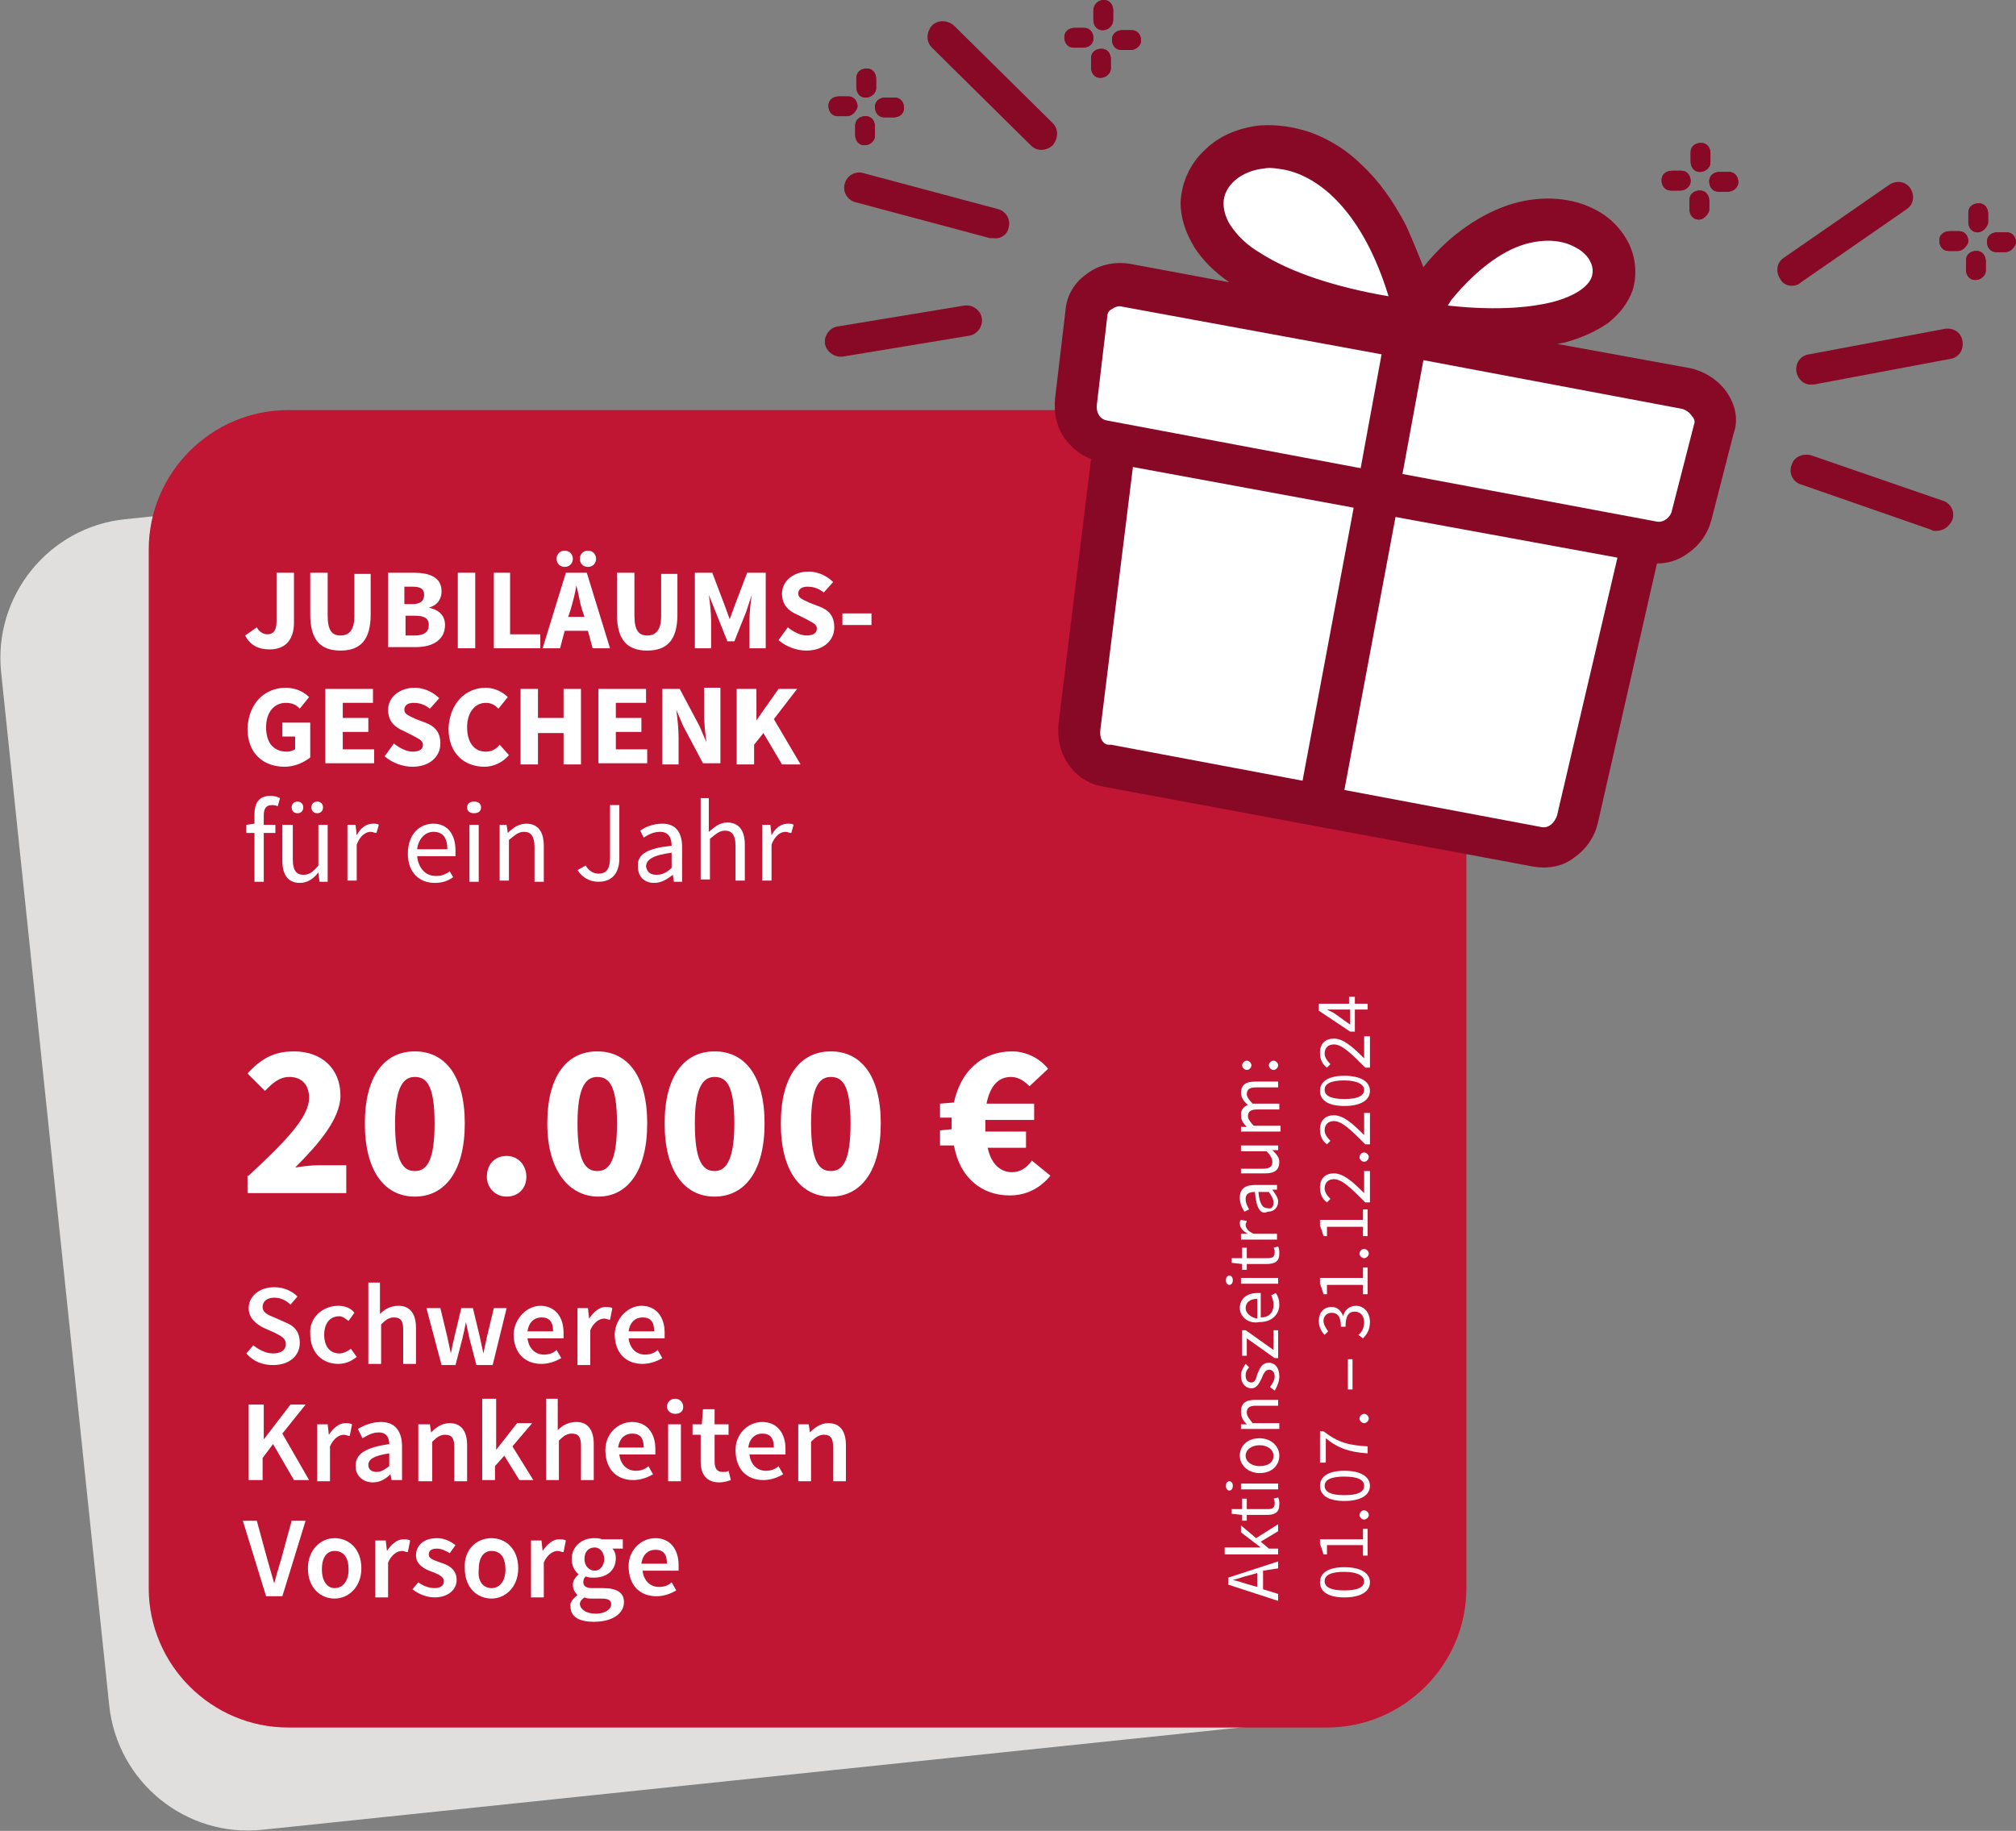 <?xml version="1.0" encoding="utf-8"?>
<!-- Generator: Adobe Illustrator 27.0.0, SVG Export Plug-In . SVG Version: 6.00 Build 0)  -->
<svg version="1.1" id="Ebene_1" xmlns="http://www.w3.org/2000/svg" xmlns:xlink="http://www.w3.org/1999/xlink" x="0px" y="0px"
	 viewBox="0 0 173.5 157.6" style="enable-background:new 0 0 173.5 157.6;" xml:space="preserve">
<rect x="0" y="0" width="173.5" height="157.6" fill="#808080" stroke="none"/>
<style type="text/css">
	.st0{fill:#E1DFDD;}
	.st1{fill:#C01533;}
	.st2{fill:#FFFFFF;}
	.st3{fill:#870925;}
</style>
<g>
	<path class="st0" d="M10.7,44.7C4.2,45.4-0.6,51.3,0.1,57.9l9.3,88.9c0.7,6.6,6.6,11.4,13.2,10.7l88.9-9.3
		c6.6-0.7,11.4-6.6,10.7-13.2l-9.3-88.9c-0.7-6.6-6.6-11.4-13.2-10.7L10.7,44.7z"/>
	<path class="st1" d="M24.8,35.3c-6.6,0-12,5.4-12,12v89.4c0,6.6,5.4,12,12,12h89.4c6.6,0,12-5.4,12-12V47.3c0-6.6-5.4-12-12-12
		H24.8z"/>
</g>
<g>
	<path class="st2" d="M22.1,54c0.2,0.4,0.6,0.6,0.9,0.6c0.5,0,0.8-0.3,0.8-1.1v-4.2h1.5v4.3c0,1.3-0.6,2.3-2.1,2.3
		c-1,0-1.7-0.4-2.1-1.2L22.1,54z"/>
	<path class="st2" d="M26.7,49.3h1.5V53c0,1.3,0.4,1.7,1.1,1.7s1.2-0.4,1.2-1.7v-3.6h1.4v3.5c0,2.2-0.9,3.1-2.6,3.1
		s-2.6-0.9-2.6-3.1V49.3z"/>
	<path class="st2" d="M33.4,49.3h2.2c1.4,0,2.4,0.4,2.4,1.6c0,0.6-0.3,1.2-1.1,1.4v0c0.9,0.2,1.4,0.7,1.4,1.5c0,1.3-1.1,1.9-2.5,1.9
		h-2.4V49.3z M35.5,52c0.7,0,1-0.3,1-0.8s-0.3-0.7-1-0.7h-0.7V52H35.5z M35.7,54.7c0.8,0,1.2-0.3,1.2-0.9c0-0.6-0.4-0.8-1.2-0.8
		h-0.8v1.7H35.7z"/>
	<path class="st2" d="M39.4,49.3h1.5v6.5h-1.5V49.3z"/>
	<path class="st2" d="M42.4,49.3h1.5v5.3h2.6v1.2h-4V49.3z"/>
	<path class="st2" d="M50.6,54.3h-2l-0.4,1.5h-1.5l2-6.5h1.8l2,6.5H51L50.6,54.3z M47.9,48.1c0-0.4,0.3-0.7,0.7-0.7s0.7,0.3,0.7,0.7
		s-0.3,0.7-0.7,0.7S47.9,48.5,47.9,48.1z M50.3,53.1l-0.2-0.6c-0.2-0.6-0.3-1.4-0.5-2.1h0c-0.1,0.7-0.3,1.4-0.5,2.1l-0.2,0.6H50.3z
		 M49.9,48.1c0-0.4,0.3-0.7,0.7-0.7c0.4,0,0.7,0.3,0.7,0.7s-0.3,0.7-0.7,0.7C50.2,48.8,49.9,48.5,49.9,48.1z"/>
	<path class="st2" d="M53.1,49.3h1.5V53c0,1.3,0.4,1.7,1.1,1.7s1.2-0.4,1.2-1.7v-3.6h1.4v3.5c0,2.2-0.9,3.1-2.6,3.1
		c-1.7,0-2.6-0.9-2.6-3.1V49.3z"/>
	<path class="st2" d="M59.7,49.3h1.6l1.1,2.9l0.4,1.1h0l0.4-1.1l1.1-2.9h1.6v6.5h-1.4v-2.4c0-0.6,0.1-1.6,0.2-2.2h0l-0.5,1.5l-1,2.5
		h-0.6l-1-2.5L61,51.2h0c0.1,0.6,0.2,1.6,0.2,2.2v2.4h-1.4V49.3z"/>
	<path class="st2" d="M67.8,54c0.5,0.4,1.1,0.7,1.6,0.7c0.6,0,0.9-0.2,0.9-0.6c0-0.4-0.4-0.5-0.9-0.8l-0.8-0.4
		c-0.7-0.3-1.3-0.8-1.3-1.8c0-1.1,1-1.9,2.3-1.9c0.7,0,1.5,0.3,2.1,0.9L70.9,51c-0.4-0.3-0.8-0.5-1.4-0.5c-0.5,0-0.8,0.2-0.8,0.6
		c0,0.4,0.4,0.5,1,0.8l0.8,0.3c0.8,0.3,1.3,0.8,1.3,1.8c0,1.1-0.9,2-2.4,2c-0.8,0-1.7-0.3-2.4-0.9L67.8,54z"/>
	<path class="st2" d="M72.6,52.8H75v1h-2.5V52.8z"/>
</g>
<g>
	<path class="st2" d="M24.6,59.2c0.9,0,1.6,0.4,2,0.8L25.8,61c-0.3-0.3-0.6-0.5-1.2-0.5c-1,0-1.7,0.8-1.7,2.1c0,1.3,0.6,2.1,1.8,2.1
		c0.3,0,0.5-0.1,0.7-0.2v-1.1h-1.1v-1.2h2.4v3c-0.5,0.4-1.3,0.8-2.2,0.8c-1.8,0-3.2-1.1-3.2-3.3C21.4,60.5,22.8,59.2,24.6,59.2z"/>
	<path class="st2" d="M28,59.3h4.1v1.2h-2.6v1.3h2.2v1.2h-2.2v1.5h2.7v1.2H28V59.3z"/>
	<path class="st2" d="M33.9,64c0.5,0.4,1.1,0.7,1.6,0.7c0.6,0,0.9-0.2,0.9-0.6c0-0.4-0.4-0.5-0.9-0.8l-0.8-0.4
		c-0.7-0.3-1.3-0.8-1.3-1.8c0-1.1,1-1.9,2.3-1.9c0.7,0,1.5,0.3,2.1,0.9L37,61c-0.4-0.3-0.8-0.5-1.4-0.5c-0.5,0-0.8,0.2-0.8,0.6
		c0,0.4,0.4,0.5,1,0.8l0.8,0.3c0.8,0.3,1.3,0.8,1.3,1.8c0,1.1-0.9,2-2.4,2c-0.8,0-1.7-0.3-2.4-0.9L33.9,64z"/>
	<path class="st2" d="M41.8,59.2c0.8,0,1.5,0.4,1.9,0.8L42.9,61c-0.3-0.3-0.6-0.5-1.1-0.5c-0.9,0-1.6,0.8-1.6,2.1
		c0,1.3,0.6,2.1,1.6,2.1c0.5,0,0.9-0.2,1.2-0.6l0.8,0.9c-0.5,0.6-1.3,1-2.1,1c-1.7,0-3.1-1.1-3.1-3.3C38.7,60.5,40.1,59.2,41.8,59.2
		z"/>
	<path class="st2" d="M44.8,59.3h1.5v2.5h2.2v-2.5H50v6.5h-1.5v-2.7h-2.2v2.7h-1.5V59.3z"/>
	<path class="st2" d="M51.5,59.3h4.1v1.2H53v1.3h2.2v1.2H53v1.5h2.7v1.2h-4.2V59.3z"/>
	<path class="st2" d="M57,59.3h1.5l1.7,3.2l0.6,1.4h0c-0.1-0.7-0.2-1.6-0.2-2.4v-2.3h1.4v6.5h-1.5l-1.7-3.2l-0.6-1.4h0
		c0.1,0.7,0.2,1.6,0.2,2.4v2.3H57V59.3z"/>
	<path class="st2" d="M63.6,59.3h1.5V62h0l1.9-2.7h1.6l-2,2.6l2.3,3.9h-1.6l-1.6-2.7l-0.8,1v1.7h-1.5V59.3z"/>
</g>
<g>
	<path class="st2" d="M23.9,69.4c-0.2-0.1-0.4-0.1-0.5-0.1c-0.5,0-0.7,0.3-0.7,0.9V71h1v0.7h-1v4.2h-0.8v-4.2h-0.7V71l0.7-0.1v-0.8
		c0-1,0.4-1.6,1.4-1.6c0.3,0,0.6,0.1,0.8,0.2L23.9,69.4z"/>
	<path class="st2" d="M24.4,71h0.8v3c0,0.9,0.3,1.3,0.9,1.3c0.5,0,0.8-0.2,1.3-0.8V71h0.8v4.9h-0.7l-0.1-0.8h0
		c-0.4,0.5-0.9,0.9-1.6,0.9c-1,0-1.5-0.7-1.5-1.9V71z M25.1,69.5c0-0.3,0.2-0.5,0.5-0.5s0.5,0.2,0.5,0.5c0,0.3-0.2,0.5-0.5,0.5
		S25.1,69.8,25.1,69.5z M26.8,69.5c0-0.3,0.2-0.5,0.5-0.5c0.3,0,0.5,0.2,0.5,0.5c0,0.3-0.2,0.5-0.5,0.5C27,70,26.8,69.8,26.8,69.5z"
		/>
	<path class="st2" d="M29.9,71h0.7l0.1,0.9h0c0.3-0.6,0.8-1,1.4-1c0.2,0,0.4,0,0.5,0.1l-0.2,0.7c-0.2,0-0.3-0.1-0.5-0.1
		c-0.4,0-0.9,0.3-1.2,1.1v3.1h-0.8V71z"/>
	<path class="st2" d="M37.3,70.9c1.2,0,1.9,0.9,1.9,2.3c0,0.2,0,0.3,0,0.5h-3.3c0.1,1,0.7,1.7,1.6,1.7c0.5,0,0.8-0.1,1.2-0.4
		l0.3,0.5c-0.4,0.3-0.9,0.5-1.6,0.5c-1.3,0-2.3-0.9-2.3-2.5C35.1,71.8,36.1,70.9,37.3,70.9z M38.5,73.1c0-1-0.4-1.5-1.2-1.5
		c-0.7,0-1.3,0.6-1.4,1.5H38.5z"/>
	<path class="st2" d="M40.2,69.5c0-0.3,0.2-0.5,0.6-0.5s0.6,0.2,0.6,0.5c0,0.3-0.2,0.5-0.6,0.5S40.2,69.8,40.2,69.5z M40.4,71h0.8
		v4.9h-0.8V71z"/>
	<path class="st2" d="M42.9,71h0.7l0.1,0.7h0c0.5-0.5,1-0.8,1.6-0.8c1,0,1.5,0.7,1.5,1.9v3.1h-0.8v-3c0-0.9-0.3-1.3-0.9-1.3
		c-0.5,0-0.8,0.3-1.3,0.7v3.5h-0.8V71z"/>
	<path class="st2" d="M50.4,74.5c0.3,0.5,0.7,0.7,1.1,0.7c0.7,0,1-0.4,1-1.4v-4.5h0.8v4.6c0,1.1-0.5,2-1.8,2c-0.8,0-1.4-0.4-1.8-1
		L50.4,74.5z"/>
	<path class="st2" d="M57.8,72.8c0-0.6-0.2-1.2-1-1.2c-0.6,0-1.1,0.3-1.4,0.5l-0.3-0.6c0.4-0.3,1.1-0.6,1.9-0.6c1.2,0,1.7,0.8,1.7,2
		v3H58l-0.1-0.6h0c-0.5,0.4-1,0.7-1.6,0.7c-0.8,0-1.4-0.5-1.4-1.4C54.8,73.5,55.8,73,57.8,72.8z M56.5,75.3c0.5,0,0.9-0.2,1.3-0.6
		v-1.3c-1.6,0.2-2.2,0.6-2.2,1.2C55.7,75.1,56,75.3,56.5,75.3z"/>
	<path class="st2" d="M60.2,68.7H61v1.9l0,1c0.5-0.4,0.9-0.8,1.6-0.8c1,0,1.5,0.7,1.5,1.9v3.1h-0.8v-3c0-0.9-0.3-1.3-0.9-1.3
		c-0.5,0-0.8,0.3-1.3,0.7v3.5h-0.8V68.7z"/>
	<path class="st2" d="M65.6,71h0.7l0.1,0.9h0c0.3-0.6,0.8-1,1.4-1c0.2,0,0.4,0,0.5,0.1l-0.2,0.7c-0.2,0-0.3-0.1-0.5-0.1
		c-0.4,0-0.9,0.3-1.2,1.1v3.1h-0.8V71z"/>
</g>
<g>
	<path class="st2" d="M21.4,101.2c3.1-2.9,5.2-5,5.2-6.7c0-1.2-0.7-1.8-1.7-1.8c-0.9,0-1.5,0.6-2.1,1.2l-1.5-1.5
		c1.2-1.3,2.3-1.9,4-1.9c2.4,0,4,1.5,4,3.8c0,2-1.9,4.2-3.9,6.2c0.6-0.1,1.4-0.2,2-0.2h2.4v2.4h-8.5V101.2z"/>
	<path class="st2" d="M31.4,96.7c0-4.1,1.7-6.2,4.3-6.2s4.3,2.1,4.3,6.2s-1.7,6.3-4.3,6.3S31.4,100.8,31.4,96.7z M37.4,96.7
		c0-3.3-0.7-4-1.7-4c-0.9,0-1.7,0.7-1.7,4c0,3.3,0.7,4.1,1.7,4.1C36.7,100.8,37.4,100,37.4,96.7z"/>
	<path class="st2" d="M43.6,99.5c1,0,1.7,0.8,1.7,1.8c0,1-0.7,1.7-1.7,1.7s-1.7-0.8-1.7-1.7C41.9,100.2,42.6,99.5,43.6,99.5z"/>
	<path class="st2" d="M47.1,96.7c0-4.1,1.7-6.2,4.3-6.2s4.3,2.1,4.3,6.2S54,103,51.5,103S47.1,100.8,47.1,96.7z M53.1,96.7
		c0-3.3-0.7-4-1.7-4c-0.9,0-1.7,0.7-1.7,4c0,3.3,0.7,4.1,1.7,4.1C52.4,100.8,53.1,100,53.1,96.7z"/>
	<path class="st2" d="M57.2,96.7c0-4.1,1.7-6.2,4.3-6.2s4.3,2.1,4.3,6.2s-1.7,6.3-4.3,6.3S57.2,100.8,57.2,96.7z M63.2,96.7
		c0-3.3-0.7-4-1.7-4c-0.9,0-1.7,0.7-1.7,4c0,3.3,0.7,4.1,1.7,4.1C62.4,100.8,63.2,100,63.2,96.7z"/>
	<path class="st2" d="M67.2,96.7c0-4.1,1.7-6.2,4.3-6.2c2.6,0,4.3,2.1,4.3,6.2s-1.7,6.3-4.3,6.3C68.9,103,67.2,100.8,67.2,96.7z
		 M73.2,96.7c0-3.3-0.7-4-1.7-4c-0.9,0-1.7,0.7-1.7,4c0,3.3,0.7,4.1,1.7,4.1C72.5,100.8,73.2,100,73.2,96.7z"/>
	<path class="st2" d="M90.4,101.2c-0.9,1.1-2.1,1.7-3.5,1.7c-2.4,0-4.3-1.5-4.8-4.3h-1.2v-1.3l1-0.1c0-0.2,0-0.3,0-0.5s0-0.3,0-0.5
		h-1V95l1.2-0.1c0.6-2.8,2.5-4.4,5-4.4c1.1,0,2.3,0.5,3.1,1.5l-1.6,1.5c-0.5-0.5-1-0.8-1.6-0.8c-1.1,0-1.8,0.8-2.1,2.3h4.1v1.4h-4.2
		c0,0.1,0,0.3,0,0.4c0,0.2,0,0.4,0,0.6h3.5v1.4h-3.3c0.3,1.4,1.1,2.1,2.1,2.1c0.7,0,1.3-0.4,1.7-1L90.4,101.2z"/>
</g>
<g>
	<path class="st2" d="M21.8,115.8c0.5,0.4,1.1,0.7,1.7,0.7c0.7,0,1.1-0.3,1.1-0.8c0-0.5-0.4-0.7-1-1l-0.9-0.4
		c-0.6-0.3-1.3-0.8-1.3-1.7c0-1,0.9-1.8,2.2-1.8c0.8,0,1.5,0.3,2,0.8l-0.6,0.7c-0.4-0.4-0.9-0.6-1.4-0.6c-0.6,0-1,0.3-1,0.8
		c0,0.5,0.5,0.7,1,0.9l0.9,0.4c0.8,0.3,1.3,0.8,1.3,1.8c0,1.1-0.9,1.9-2.3,1.9c-0.9,0-1.7-0.3-2.3-1L21.8,115.8z"/>
	<path class="st2" d="M29.1,112.4c0.6,0,1.1,0.2,1.4,0.6l-0.5,0.7c-0.3-0.2-0.5-0.4-0.8-0.4c-0.8,0-1.3,0.6-1.3,1.6
		c0,1,0.5,1.6,1.3,1.6c0.4,0,0.7-0.2,1-0.4l0.5,0.7c-0.5,0.4-1,0.6-1.6,0.6c-1.3,0-2.4-0.9-2.4-2.6
		C26.6,113.4,27.8,112.4,29.1,112.4z"/>
	<path class="st2" d="M31.6,110.4h1.1v1.8l0,0.9c0.4-0.4,0.9-0.7,1.6-0.7c1,0,1.5,0.7,1.5,1.9v3.1h-1.1v-2.9c0-0.8-0.2-1.1-0.8-1.1
		c-0.4,0-0.7,0.2-1.1,0.6v3.4h-1.1V110.4z"/>
	<path class="st2" d="M36.7,112.6h1.2l0.6,2.5c0.1,0.5,0.2,0.9,0.3,1.4h0c0.1-0.5,0.2-1,0.3-1.4l0.6-2.5h1l0.6,2.5
		c0.1,0.5,0.2,0.9,0.3,1.4h0c0.1-0.5,0.2-0.9,0.3-1.4l0.6-2.5h1.1l-1.2,4.9H41l-0.6-2.3c-0.1-0.5-0.2-0.9-0.3-1.4h0
		c-0.1,0.5-0.2,1-0.3,1.4l-0.6,2.3H38L36.7,112.6z"/>
	<path class="st2" d="M46.5,112.4c1.3,0,2,1,2,2.3c0,0.2,0,0.4,0,0.5h-3.1c0.1,0.9,0.7,1.4,1.4,1.4c0.4,0,0.8-0.1,1.1-0.4l0.4,0.7
		c-0.5,0.3-1.1,0.5-1.7,0.5c-1.4,0-2.4-0.9-2.4-2.6C44.3,113.4,45.4,112.4,46.5,112.4z M47.6,114.6c0-0.8-0.3-1.2-1-1.2
		c-0.6,0-1.1,0.4-1.2,1.2H47.6z"/>
	<path class="st2" d="M49.7,112.6h0.9l0.1,0.9h0c0.4-0.6,0.9-1,1.4-1c0.2,0,0.4,0,0.6,0.1l-0.2,1c-0.2,0-0.3-0.1-0.5-0.1
		c-0.4,0-0.9,0.3-1.2,1v3h-1.1V112.6z"/>
	<path class="st2" d="M55.2,112.4c1.3,0,2,1,2,2.3c0,0.2,0,0.4,0,0.5h-3.1c0.1,0.9,0.7,1.4,1.4,1.4c0.4,0,0.8-0.1,1.1-0.4l0.4,0.7
		c-0.5,0.3-1.1,0.5-1.7,0.5c-1.4,0-2.4-0.9-2.4-2.6C53,113.4,54.1,112.4,55.2,112.4z M56.3,114.6c0-0.8-0.3-1.2-1-1.2
		c-0.6,0-1.1,0.4-1.2,1.2H56.3z"/>
</g>
<g>
	<path class="st2" d="M21.5,120.9h1.2v3h0l2.3-3h1.3l-2,2.5l2.3,4h-1.3l-1.8-3.1l-0.9,1.2v1.9h-1.2V120.9z"/>
	<path class="st2" d="M27.3,122.6h0.9l0.1,0.9h0c0.4-0.6,0.9-1,1.4-1c0.2,0,0.4,0,0.6,0.1l-0.2,1c-0.2,0-0.3-0.1-0.5-0.1
		c-0.4,0-0.9,0.3-1.2,1v3h-1.1V122.6z"/>
	<path class="st2" d="M33.5,124.3c0-0.5-0.2-1-0.9-1c-0.5,0-0.9,0.2-1.4,0.5l-0.4-0.8c0.5-0.3,1.2-0.6,2-0.6c1.2,0,1.8,0.8,1.8,2.1
		v2.9h-0.9l-0.1-0.5h0c-0.4,0.4-0.9,0.7-1.5,0.7c-0.9,0-1.5-0.6-1.5-1.4C30.6,125.1,31.5,124.6,33.5,124.3z M32.4,126.7
		c0.4,0,0.7-0.2,1.1-0.5v-1.1c-1.3,0.2-1.8,0.5-1.8,1C31.7,126.5,32,126.7,32.4,126.7z"/>
	<path class="st2" d="M36,122.6H37l0.1,0.7h0c0.4-0.4,0.9-0.8,1.6-0.8c1,0,1.5,0.7,1.5,1.9v3.1h-1.1v-2.9c0-0.8-0.2-1.1-0.8-1.1
		c-0.4,0-0.7,0.2-1.1,0.6v3.4H36V122.6z"/>
	<path class="st2" d="M41.6,120.4h1.1v4.4h0l1.8-2.3h1.3l-1.7,2l1.8,2.9h-1.2l-1.3-2.1l-0.8,0.9v1.2h-1.1V120.4z"/>
	<path class="st2" d="M46.8,120.4H48v1.8l0,0.9c0.4-0.4,0.9-0.7,1.6-0.7c1,0,1.5,0.7,1.5,1.9v3.1h-1.1v-2.9c0-0.8-0.2-1.1-0.8-1.1
		c-0.4,0-0.7,0.2-1.1,0.6v3.4h-1.1V120.4z"/>
	<path class="st2" d="M54.4,122.4c1.3,0,2,1,2,2.3c0,0.2,0,0.4,0,0.5h-3.1c0.1,0.9,0.7,1.4,1.4,1.4c0.4,0,0.8-0.1,1.1-0.4l0.4,0.7
		c-0.5,0.3-1.1,0.5-1.7,0.5c-1.4,0-2.4-0.9-2.4-2.6C52.1,123.4,53.2,122.4,54.4,122.4z M55.4,124.6c0-0.8-0.3-1.2-1-1.2
		c-0.6,0-1.1,0.4-1.2,1.2H55.4z"/>
	<path class="st2" d="M57.4,121.1c0-0.4,0.3-0.7,0.7-0.7c0.4,0,0.7,0.3,0.7,0.7c0,0.4-0.3,0.6-0.7,0.6
		C57.7,121.7,57.4,121.4,57.4,121.1z M57.5,122.6h1.1v4.9h-1.1V122.6z"/>
	<path class="st2" d="M60.3,123.5h-0.7v-0.9l0.8,0l0.1-1.3h1v1.3h1.2v0.9h-1.2v2.3c0,0.6,0.2,0.9,0.7,0.9c0.2,0,0.4,0,0.5-0.1
		l0.2,0.8c-0.3,0.1-0.6,0.2-1,0.2c-1.1,0-1.6-0.7-1.6-1.8V123.5z"/>
	<path class="st2" d="M65.6,122.4c1.3,0,2,1,2,2.3c0,0.2,0,0.4,0,0.5h-3.1c0.1,0.9,0.7,1.4,1.4,1.4c0.4,0,0.8-0.1,1.1-0.4l0.4,0.7
		c-0.5,0.3-1.1,0.5-1.7,0.5c-1.4,0-2.4-0.9-2.4-2.6C63.3,123.4,64.4,122.4,65.6,122.4z M66.6,124.6c0-0.8-0.3-1.2-1-1.2
		c-0.6,0-1.1,0.4-1.2,1.2H66.6z"/>
	<path class="st2" d="M68.7,122.6h0.9l0.1,0.7h0c0.4-0.4,0.9-0.8,1.6-0.8c1,0,1.5,0.7,1.5,1.9v3.1h-1.1v-2.9c0-0.8-0.2-1.1-0.8-1.1
		c-0.4,0-0.7,0.2-1.1,0.6v3.4h-1.1V122.6z"/>
</g>
<g>
	<path class="st2" d="M20.9,130.9h1.2l0.9,3.3c0.2,0.7,0.4,1.4,0.6,2.1h0c0.2-0.8,0.4-1.4,0.6-2.1l0.9-3.3h1.2l-2,6.5h-1.4
		L20.9,130.9z"/>
	<path class="st2" d="M28.8,132.4c1.2,0,2.3,0.9,2.3,2.6c0,1.6-1.1,2.6-2.3,2.6c-1.2,0-2.3-0.9-2.3-2.6
		C26.5,133.4,27.6,132.4,28.8,132.4z M28.8,136.7c0.7,0,1.2-0.6,1.2-1.6c0-1-0.4-1.6-1.2-1.6c-0.7,0-1.1,0.6-1.1,1.6
		C27.7,136,28.1,136.7,28.8,136.7z"/>
	<path class="st2" d="M32.3,132.6h0.9l0.1,0.9h0c0.4-0.6,0.9-1,1.4-1c0.2,0,0.4,0,0.6,0.1l-0.2,1c-0.2,0-0.3-0.1-0.5-0.1
		c-0.4,0-0.9,0.3-1.2,1v3h-1.1V132.6z"/>
	<path class="st2" d="M36,136.2c0.4,0.3,0.9,0.5,1.4,0.5c0.5,0,0.8-0.2,0.8-0.6c0-0.4-0.5-0.6-1-0.8c-0.6-0.2-1.4-0.6-1.4-1.4
		c0-0.9,0.7-1.5,1.8-1.5c0.7,0,1.2,0.3,1.6,0.6l-0.5,0.7c-0.3-0.2-0.7-0.4-1.1-0.4c-0.5,0-0.7,0.2-0.7,0.5c0,0.4,0.5,0.5,1,0.7
		c0.7,0.2,1.4,0.6,1.4,1.5c0,0.8-0.7,1.5-1.9,1.5c-0.7,0-1.4-0.3-1.9-0.7L36,136.2z"/>
	<path class="st2" d="M42.3,132.4c1.2,0,2.3,0.9,2.3,2.6c0,1.6-1.1,2.6-2.3,2.6c-1.2,0-2.3-0.9-2.3-2.6
		C39.9,133.4,41,132.4,42.3,132.4z M42.3,136.7c0.7,0,1.2-0.6,1.2-1.6c0-1-0.4-1.6-1.2-1.6c-0.7,0-1.1,0.6-1.1,1.6
		C41.1,136,41.5,136.7,42.3,136.7z"/>
	<path class="st2" d="M45.7,132.6h0.9l0.1,0.9h0c0.4-0.6,0.9-1,1.4-1c0.2,0,0.4,0,0.6,0.1l-0.2,1c-0.2,0-0.3-0.1-0.5-0.1
		c-0.4,0-0.9,0.3-1.2,1v3h-1.1V132.6z"/>
	<path class="st2" d="M49.7,137.3L49.7,137.3c-0.2-0.2-0.4-0.5-0.4-0.9c0-0.4,0.3-0.7,0.5-0.9v0c-0.3-0.2-0.6-0.7-0.6-1.3
		c0-1.1,0.9-1.8,1.9-1.8c0.3,0,0.5,0,0.7,0.1h1.8v0.8h-0.9c0.2,0.2,0.3,0.5,0.3,0.8c0,1.1-0.8,1.7-1.9,1.7c-0.2,0-0.4,0-0.7-0.1
		c-0.1,0.1-0.2,0.2-0.2,0.5c0,0.3,0.2,0.5,0.8,0.5h0.9c1.2,0,1.8,0.4,1.8,1.2c0,1-1,1.7-2.6,1.7c-1.2,0-2-0.4-2-1.3
		C49,138,49.3,137.6,49.7,137.3z M51.3,138.9c0.8,0,1.3-0.4,1.3-0.8c0-0.4-0.3-0.5-0.9-0.5h-0.7c-0.3,0-0.5,0-0.7-0.1
		c-0.3,0.2-0.4,0.4-0.4,0.6C50,138.6,50.5,138.9,51.3,138.9z M52,134.2c0-0.6-0.4-1-0.8-1c-0.5,0-0.9,0.3-0.9,1c0,0.6,0.4,1,0.9,1
		C51.6,135.2,52,134.8,52,134.2z"/>
	<path class="st2" d="M56.4,132.4c1.3,0,2,1,2,2.3c0,0.2,0,0.4,0,0.5h-3.1c0.1,0.9,0.7,1.4,1.4,1.4c0.4,0,0.8-0.1,1.1-0.4l0.4,0.7
		c-0.5,0.3-1.1,0.5-1.7,0.5c-1.4,0-2.4-0.9-2.4-2.6C54.1,133.4,55.2,132.4,56.4,132.4z M57.4,134.6c0-0.8-0.3-1.2-1-1.2
		c-0.6,0-1.1,0.4-1.2,1.2H57.4z"/>
</g>
<g>
	<path class="st2" d="M108.7,135.2v1.6l1.3,0.4v0.6l-4.3-1.4v-0.6l4.3-1.4v0.6L108.7,135.2z M108.2,135.4l-0.7,0.2
		c-0.5,0.1-0.9,0.3-1.4,0.4v0c0.5,0.1,1,0.3,1.4,0.4l0.7,0.2V135.4z"/>
	<path class="st2" d="M105.4,133.7v-0.5h3.1v0l-1.7-1.3v-0.6l1.3,1.1l1.9-1.2v0.6l-1.5,0.9l0.7,0.6h0.8v0.5H105.4z"/>
	<path class="st2" d="M107.3,130.4v0.5h-0.4l0-0.5l-0.9-0.1v-0.4h0.9V129h0.4v0.9h1.8c0.4,0,0.6-0.1,0.6-0.5c0-0.1,0-0.3-0.1-0.4
		l0.4-0.1c0.1,0.2,0.1,0.4,0.1,0.6c0,0.7-0.4,0.9-1.1,0.9H107.3z"/>
	<path class="st2" d="M105.8,128.3c-0.2,0-0.3-0.2-0.3-0.4s0.1-0.4,0.3-0.4c0.2,0,0.3,0.2,0.3,0.4S106,128.3,105.8,128.3z
		 M106.8,128.2v-0.5h3.2v0.5H106.8z"/>
	<path class="st2" d="M106.7,125.3c0-0.8,0.6-1.5,1.7-1.5c1,0,1.7,0.7,1.7,1.5s-0.6,1.5-1.7,1.5
		C107.4,126.8,106.7,126.1,106.7,125.3z M109.6,125.3c0-0.5-0.5-0.9-1.2-0.9c-0.7,0-1.2,0.4-1.2,0.9c0,0.5,0.5,0.9,1.2,0.9
		C109.1,126.2,109.6,125.9,109.6,125.3z"/>
	<path class="st2" d="M106.8,123v-0.4l0.5,0v0c-0.3-0.3-0.5-0.6-0.5-1.1c0-0.7,0.4-1,1.2-1h2v0.5h-1.9c-0.6,0-0.8,0.2-0.8,0.6
		c0,0.3,0.2,0.5,0.5,0.9h2.3v0.5H106.8z"/>
	<path class="st2" d="M109.3,119.4c0.2-0.3,0.4-0.6,0.4-0.9c0-0.4-0.2-0.6-0.5-0.6c-0.3,0-0.5,0.4-0.6,0.7c-0.2,0.4-0.4,0.9-0.9,0.9
		c-0.5,0-0.9-0.4-0.9-1.1c0-0.4,0.2-0.7,0.4-1l0.3,0.3c-0.2,0.2-0.3,0.4-0.3,0.7c0,0.4,0.2,0.6,0.5,0.6c0.3,0,0.4-0.3,0.5-0.7
		c0.2-0.5,0.4-1,1-1c0.5,0,0.9,0.4,0.9,1.2c0,0.4-0.2,0.9-0.4,1.2L109.3,119.4z"/>
	<path class="st2" d="M109.7,116.9l-2.4-1.7v1.5h-0.4v-2.2h0.3l2.4,1.7v-1.7h0.4v2.4H109.7z"/>
	<path class="st2" d="M106.7,112.6c0-0.8,0.6-1.3,1.5-1.3c0.1,0,0.2,0,0.3,0v2.1c0.7,0,1.1-0.4,1.1-1.1c0-0.3-0.1-0.6-0.2-0.8
		l0.4-0.2c0.2,0.3,0.3,0.6,0.3,1c0,0.8-0.6,1.5-1.7,1.5C107.4,114,106.7,113.3,106.7,112.6z M108.2,111.8c-0.6,0-1,0.3-1,0.8
		c0,0.4,0.4,0.8,1,0.9V111.8z"/>
	<path class="st2" d="M105.8,110.6c-0.2,0-0.3-0.2-0.3-0.4s0.1-0.4,0.3-0.4c0.2,0,0.3,0.2,0.3,0.4S106,110.6,105.8,110.6z
		 M106.8,110.5V110h3.2v0.5H106.8z"/>
	<path class="st2" d="M107.3,108.8v0.5h-0.4l0-0.5l-0.9-0.1v-0.4h0.9v-0.9h0.4v0.9h1.8c0.4,0,0.6-0.1,0.6-0.5c0-0.1,0-0.3-0.1-0.4
		l0.4-0.1c0.1,0.2,0.1,0.4,0.1,0.6c0,0.7-0.4,0.9-1.1,0.9H107.3z"/>
	<path class="st2" d="M106.8,106.6v-0.4l0.6,0v0c-0.4-0.2-0.7-0.5-0.7-0.9c0-0.1,0-0.2,0.1-0.3l0.5,0.1c0,0.1-0.1,0.2-0.1,0.3
		c0,0.3,0.2,0.6,0.7,0.8h2v0.5H106.8z"/>
	<path class="st2" d="M108,102.6c-0.4,0-0.8,0.1-0.8,0.6c0,0.4,0.2,0.7,0.3,0.9l-0.4,0.2c-0.2-0.3-0.4-0.7-0.4-1.2
		c0-0.8,0.5-1.1,1.3-1.1h1.9v0.4l-0.4,0v0c0.2,0.3,0.5,0.7,0.5,1c0,0.5-0.3,0.9-0.9,0.9C108.5,104.6,108.1,104,108,102.6z
		 M109.6,103.5c0-0.3-0.2-0.6-0.4-0.9h-0.9c0.1,1.1,0.4,1.4,0.8,1.4C109.5,104.1,109.6,103.8,109.6,103.5z"/>
	<path class="st2" d="M106.8,101.1v-0.5h1.9c0.6,0,0.8-0.2,0.8-0.6c0-0.3-0.2-0.6-0.5-0.9h-2.2v-0.5h3.2V99l-0.5,0v0
		c0.3,0.3,0.6,0.6,0.6,1c0,0.7-0.4,1-1.2,1H106.8z"/>
	<path class="st2" d="M106.8,97.4V97l0.5,0v0c-0.3-0.3-0.5-0.6-0.5-1c0-0.5,0.2-0.7,0.6-0.9c-0.4-0.3-0.6-0.7-0.6-1
		c0-0.7,0.4-1,1.2-1h2v0.5h-1.9c-0.6,0-0.8,0.2-0.8,0.6c0,0.2,0.2,0.5,0.5,0.8h2.3v0.5h-1.9c-0.6,0-0.8,0.2-0.8,0.6
		c0,0.2,0.2,0.5,0.5,0.8h2.3v0.5H106.8z"/>
	<path class="st2" d="M106.9,91.7c0-0.2,0.2-0.4,0.4-0.4c0.2,0,0.4,0.2,0.4,0.4c0,0.2-0.2,0.4-0.4,0.4
		C107.1,92.1,106.9,91.9,106.9,91.7z M109.2,91.7c0-0.2,0.2-0.4,0.4-0.4c0.2,0,0.4,0.2,0.4,0.4c0,0.2-0.2,0.4-0.4,0.4
		C109.4,92.1,109.2,91.9,109.2,91.7z"/>
</g>
<g>
	<path class="st2" d="M115.7,137.5c-1.4,0-2.1-0.5-2.1-1.3c0-0.8,0.7-1.3,2.1-1.3c1.4,0,2.2,0.5,2.2,1.3
		C117.9,137,117.1,137.5,115.7,137.5z M115.7,135.3c-1.2,0-1.7,0.3-1.7,0.8c0,0.5,0.5,0.8,1.7,0.8c1.2,0,1.7-0.3,1.7-0.8
		C117.4,135.7,116.9,135.3,115.7,135.3z"/>
	<path class="st2" d="M117.3,134V133h-3.1v0.8h-0.3c-0.1-0.4-0.2-0.6-0.3-0.9v-0.4h3.7v-0.9h0.4v2.3H117.3z"/>
	<path class="st2" d="M117,130.4c0-0.2,0.2-0.4,0.4-0.4c0.2,0,0.4,0.2,0.4,0.4c0,0.2-0.2,0.4-0.4,0.4
		C117.2,130.8,117,130.6,117,130.4z"/>
	<path class="st2" d="M115.7,129.2c-1.4,0-2.1-0.5-2.1-1.3c0-0.8,0.7-1.3,2.1-1.3c1.4,0,2.2,0.5,2.2,1.3
		C117.9,128.7,117.1,129.2,115.7,129.2z M115.7,127.1c-1.2,0-1.7,0.3-1.7,0.8c0,0.5,0.5,0.8,1.7,0.8c1.2,0,1.7-0.3,1.7-0.8
		C117.4,127.4,116.9,127.1,115.7,127.1z"/>
	<path class="st2" d="M114.1,123.8v2.1h-0.5v-2.7h0.3c1.3,1,2.2,1.2,3.8,1.3v0.6C116.2,125,115.2,124.7,114.1,123.8z"/>
	<path class="st2" d="M117,122.1c0-0.2,0.2-0.4,0.4-0.4c0.2,0,0.4,0.2,0.4,0.4c0,0.2-0.2,0.4-0.4,0.4
		C117.2,122.5,117,122.3,117,122.1z"/>
	<path class="st2" d="M116,119.6V117h0.4v2.6H116z"/>
	<path class="st2" d="M116.9,114.9c0.3-0.2,0.5-0.6,0.5-1.1c0-0.5-0.3-0.9-0.8-0.9c-0.5,0-0.8,0.3-0.8,1.3h-0.4
		c0-0.9-0.3-1.2-0.8-1.2c-0.4,0-0.7,0.3-0.7,0.7c0,0.3,0.2,0.6,0.4,0.9l-0.3,0.3c-0.3-0.3-0.5-0.7-0.5-1.2c0-0.7,0.4-1.2,1.1-1.2
		c0.5,0,0.8,0.3,1,0.8h0c0.1-0.5,0.5-0.9,1.1-0.9c0.7,0,1.2,0.6,1.2,1.4c0,0.7-0.3,1.1-0.6,1.4L116.9,114.9z"/>
	<path class="st2" d="M117.3,111.5v-0.9h-3.1v0.8h-0.3c-0.1-0.4-0.2-0.6-0.3-0.9V110h3.7v-0.9h0.4v2.3H117.3z"/>
	<path class="st2" d="M117,107.9c0-0.2,0.2-0.4,0.4-0.4c0.2,0,0.4,0.2,0.4,0.4c0,0.2-0.2,0.4-0.4,0.4
		C117.2,108.3,117,108.1,117,107.9z"/>
	<path class="st2" d="M117.3,106.5v-0.9h-3.1v0.8h-0.3c-0.1-0.4-0.2-0.6-0.3-0.9V105h3.7v-0.9h0.4v2.3H117.3z"/>
	<path class="st2" d="M117.5,103.5c-1.2-1.2-2-2-2.7-2c-0.5,0-0.8,0.3-0.8,0.8c0,0.3,0.2,0.6,0.5,0.9l-0.3,0.3
		c-0.4-0.3-0.6-0.7-0.6-1.3c0-0.8,0.5-1.2,1.2-1.2c0.8,0,1.6,0.7,2.6,1.7c0-0.2,0-0.5,0-0.7v-1.2h0.5v2.7H117.5z"/>
	<path class="st2" d="M117,99.6c0-0.2,0.2-0.4,0.4-0.4c0.2,0,0.4,0.2,0.4,0.4c0,0.2-0.2,0.4-0.4,0.4C117.2,100,117,99.8,117,99.6z"
		/>
	<path class="st2" d="M117.5,98.5c-1.2-1.2-2-2-2.7-2c-0.5,0-0.8,0.3-0.8,0.8c0,0.3,0.2,0.6,0.5,0.9l-0.3,0.3
		c-0.4-0.3-0.6-0.7-0.6-1.3c0-0.8,0.5-1.2,1.2-1.2c0.8,0,1.6,0.7,2.6,1.7c0-0.2,0-0.5,0-0.7v-1.2h0.5v2.7H117.5z"/>
	<path class="st2" d="M115.7,95.2c-1.4,0-2.1-0.5-2.1-1.3c0-0.8,0.7-1.3,2.1-1.3c1.4,0,2.2,0.5,2.2,1.3
		C117.9,94.7,117.1,95.2,115.7,95.2z M115.7,93c-1.2,0-1.7,0.3-1.7,0.8c0,0.5,0.5,0.8,1.7,0.8c1.2,0,1.7-0.3,1.7-0.8
		C117.4,93.4,116.9,93,115.7,93z"/>
	<path class="st2" d="M117.5,91.9c-1.2-1.2-2-2-2.7-2c-0.5,0-0.8,0.3-0.8,0.8c0,0.3,0.2,0.6,0.5,0.9l-0.3,0.3
		c-0.4-0.3-0.6-0.7-0.6-1.3c0-0.8,0.5-1.2,1.2-1.2c0.8,0,1.6,0.7,2.6,1.7c0-0.2,0-0.5,0-0.7v-1.2h0.5v2.7H117.5z"/>
	<path class="st2" d="M116.6,85.8v0.6h1.1v0.5h-1.1v1.9h-0.4l-2.7-1.8v-0.6h2.6v-0.6H116.6z M116.2,86.9H115c-0.2,0-0.6,0-0.8,0v0
		c0.2,0.1,0.4,0.2,0.6,0.3l1.4,1V86.9z"/>
</g>
<path class="st2" d="M93.9,28.2l-1.7,7.6l3.4,2.4l-3.4,23.8l3.4,3.5l18.8,3.5l15.9,3.7l4.9-1.2l2.8-6.1l3-18.3l3.7-0.8
	c0,0,3.8-10.2,2.1-12.2c-0.1-0.1-15.2-3.8-18.1-5.8c-2.7-1.9,19.6-0.6,7.1-9.9c-3.9-3-12.1,5.6-13.8,5.2
	c-2.3-0.5-6.2-13.9-15.3-11.1c-4.9,1.5-1.8,11.9,5,12.7c4,0.5-9.5-0.8-12.8-1.4C93,23,93.9,28.2,93.9,28.2"/>
<path class="st3" d="M145.8,36.5l-1.9,7.4c-0.1,0.6-0.7,1.1-1.3,1l-21.9-4.1l1.8-9.8l22.3,4.2c0.3,0.1,0.6,0.3,0.8,0.6
	C145.8,36,145.9,36.3,145.8,36.5 M134,70.2c-0.2,0.6-0.7,1.1-1.3,1l-17-3.2l4.4-23.5l19.1,3.5L134,70.2z M94.7,62.8l2.8-22.6l19,3.5
	l-4.4,23.5l-16.5-3.1C94.9,64.2,94.6,63.5,94.7,62.8 M95.3,36.2c-0.7-0.1-1-0.8-0.9-1.4l0.9-7.6c0-0.3,0.2-0.5,0.4-0.6
	c0.3-0.2,0.6-0.3,0.9-0.2l22.3,4.1l-1.8,9.8L95.3,36.2z M105.9,19.4c-0.4-0.6-0.6-1.3-0.6-1.9c0-1.5,1.5-2.8,3.5-3
	c0.5-0.1,1.1,0,1.7,0.1c3.1,0.6,6.8,3.7,9,10.9c-4.7-0.8-8.5-2.1-11-3.7C107.3,21.1,106.5,20.3,105.9,19.4 M125,25.7
	c2-2.4,4.2-4.1,6.3-4.7c2.2-0.6,3.6-0.1,4.3,0.3c0.6,0.3,1.1,0.8,1.3,1.3c0.2,0.4,0.2,0.8,0.1,1.2c-0.3,0.9-1.5,1.7-3.4,2.2
	c-1.6,0.4-4.5,0.8-9,0.3C124.8,26,124.9,25.8,125,25.7 M148.7,33.9c-0.7-1.1-1.9-1.9-3.2-2.2L134,29.6c0.2,0,0.4-0.1,0.6-0.1
	c1.5-0.4,2.8-1,3.8-1.7c1-0.8,1.7-1.7,2.1-2.8c0.4-1.3,0.3-2.7-0.3-4c-0.6-1.2-1.5-2.2-2.8-2.9c-2-1.1-4.6-1.3-7.1-0.6
	c-1.4,0.4-2.8,1.1-4.1,2c-1.3,0.9-2.6,2.1-3.7,3.5c-0.5-1.3-1-2.5-1.5-3.6c-1.1-2.1-2.3-3.8-3.8-5.2c-1.3-1.3-2.8-2.2-4.4-2.8
	c-1.5-0.5-2.9-0.7-4.4-0.6c-1.8,0.2-3.5,0.9-4.7,2.1c-1.3,1.2-2,2.8-2.1,4.5c0,1.3,0.4,2.6,1.2,3.9c0.7,1.1,1.7,2.1,3,3l-8.6-1.6
	c-1.3-0.2-2.7,0.1-3.7,0.9c-1,0.7-1.7,1.8-1.8,3.1l-0.9,7.6c-0.1,1.2,0.1,2.4,0.8,3.4c0.6,0.8,1.4,1.5,2.3,1.8l-2.8,22.8
	c-0.1,1.2,0.1,2.4,0.8,3.4c0.7,1.1,1.8,1.8,3,2l37.1,6.9c1.2,0.2,2.5,0,3.5-0.8c1-0.7,1.7-1.7,2-2.9l5.1-22.4c1,0,1.9-0.3,2.7-0.9
	c1-0.7,1.7-1.7,2-2.9l1.9-7.4C149.6,36.2,149.4,35,148.7,33.9"/>
<path class="st3" d="M85.5,20.5c-0.1,0-0.2,0-0.3,0l-11.6-3.1c-0.7-0.2-1.1-0.9-0.9-1.6c0.2-0.7,0.9-1.1,1.6-0.9L85.9,18
	c0.7,0.2,1.1,0.9,0.9,1.6C86.7,20.2,86.1,20.6,85.5,20.5"/>
<path class="st3" d="M72.3,30.7c-0.6,0-1.2-0.5-1.3-1.1c-0.1-0.7,0.4-1.4,1.1-1.5l10.9-1.8c0.7-0.1,1.4,0.4,1.5,1.1
	c0.1,0.7-0.4,1.4-1.1,1.5l-10.9,1.8C72.5,30.7,72.4,30.7,72.3,30.7"/>
<path class="st3" d="M89.6,12.9c-0.3,0-0.6-0.1-0.9-0.4l-8.5-8.4c-0.5-0.5-0.5-1.3,0-1.9c0.5-0.5,1.3-0.5,1.9,0l8.5,8.4
	c0.5,0.5,0.5,1.3,0,1.9C90.3,12.8,89.9,12.9,89.6,12.9"/>
<path class="st3" d="M155.8,33.1c-0.6,0-1.1-0.5-1.2-1.1c-0.1-0.7,0.3-1.4,1.1-1.5l11.7-2.2c0.7-0.1,1.4,0.3,1.5,1.1
	c0.1,0.7-0.3,1.4-1.1,1.5l-11.7,2.2C156,33.1,155.9,33.1,155.8,33.1"/>
<path class="st3" d="M154.2,24.6c-0.4,0-0.8-0.2-1-0.6c-0.4-0.6-0.3-1.4,0.3-1.8l9.1-6.3c0.6-0.4,1.4-0.3,1.8,0.3
	c0.4,0.6,0.3,1.4-0.3,1.8l-9.1,6.3C154.8,24.5,154.5,24.6,154.2,24.6"/>
<path class="st3" d="M166.6,45.7c-0.1,0-0.3,0-0.4-0.1L155,41.7c-0.7-0.2-1.1-1-0.8-1.7c0.2-0.7,1-1,1.7-0.8l11.3,3.9
	c0.7,0.2,1.1,1,0.8,1.7C167.7,45.4,167.2,45.7,166.6,45.7"/>
<path class="st3" d="M95.3,0.9l0,0.8c0,0.2-0.1,0.3-0.3,0.3c-0.2,0-0.3-0.1-0.3-0.3l0-0.8c0-0.2,0.1-0.3,0.3-0.3
	C95.1,0.6,95.3,0.7,95.3,0.9"/>
<path class="st3" d="M94.9,2.6c-0.5,0-0.8-0.4-0.8-0.9l0-0.8C94.1,0.4,94.5,0,95,0c0.5,0,0.8,0.4,0.8,0.9l0,0.8
	C95.8,2.2,95.4,2.6,94.9,2.6"/>
<path class="st3" d="M94.8,4.6L94.8,4.6c0.2,0,0.3,0.1,0.3,0.3l0,0.8c0,0.2-0.1,0.3-0.3,0.3c-0.2,0-0.3-0.1-0.3-0.3l0-0.8
	C94.5,4.8,94.6,4.6,94.8,4.6"/>
<path class="st3" d="M94.7,6.7c-0.5,0-0.8-0.4-0.8-0.9l0-0.8c0-0.5,0.4-0.8,0.9-0.8c0.5,0,0.8,0.4,0.8,0.9l0,0.8
	C95.6,6.3,95.2,6.7,94.7,6.7"/>
<path class="st3" d="M95.3,0.9l0,0.8c0,0.2-0.1,0.3-0.3,0.3c-0.2,0-0.3-0.1-0.3-0.3l0-0.8c0-0.2,0.1-0.3,0.3-0.3
	C95.1,0.6,95.3,0.7,95.3,0.9"/>
<path class="st3" d="M94.9,2.6c-0.5,0-0.8-0.4-0.8-0.9l0-0.8C94.1,0.4,94.5,0,95,0c0.5,0,0.8,0.4,0.8,0.9l0,0.8
	C95.8,2.2,95.4,2.6,94.9,2.6"/>
<path class="st3" d="M94.8,4.6L94.8,4.6c0.2,0,0.3,0.1,0.3,0.3l0,0.8c0,0.2-0.1,0.3-0.3,0.3c-0.2,0-0.3-0.1-0.3-0.3l0-0.8
	C94.5,4.8,94.6,4.6,94.8,4.6"/>
<path class="st3" d="M94.7,6.7c-0.5,0-0.8-0.4-0.8-0.9l0-0.8c0-0.5,0.4-0.8,0.9-0.8c0.5,0,0.8,0.4,0.8,0.9l0,0.8
	C95.6,6.3,95.2,6.7,94.7,6.7"/>
<path class="st3" d="M92.4,2.9l0.8,0c0.2,0,0.3,0.1,0.3,0.3c0,0.2-0.2,0.3-0.3,0.3l-0.8,0c-0.2,0-0.3-0.1-0.3-0.3
	C92.1,3.1,92.2,2.9,92.4,2.9"/>
<path class="st3" d="M93.2,3.5 M93.2,4.1l-0.8,0c-0.5,0-0.8-0.4-0.8-0.9c0-0.5,0.4-0.8,0.9-0.8l0.8,0c0.5,0,0.8,0.4,0.8,0.9
	C94.1,3.8,93.7,4.1,93.2,4.1"/>
<path class="st3" d="M97.6,3.4L97.6,3.4c0,0.2-0.1,0.3-0.3,0.3l-0.8,0c-0.2,0-0.3-0.1-0.3-0.3c0-0.2,0.1-0.3,0.3-0.3l0.8,0
	C97.5,3.1,97.6,3.3,97.6,3.4"/>
<path class="st3" d="M97.3,3.7 M97.3,4.3l-0.8,0c-0.5,0-0.8-0.4-0.8-0.9c0-0.5,0.4-0.8,0.9-0.8l0.8,0c0.5,0,0.8,0.4,0.8,0.9
	C98.2,3.9,97.8,4.3,97.3,4.3"/>
<path class="st3" d="M92.4,2.9l0.8,0c0.2,0,0.3,0.1,0.3,0.3c0,0.2-0.2,0.3-0.3,0.3l-0.8,0c-0.2,0-0.3-0.1-0.3-0.3
	C92.1,3.1,92.2,2.9,92.4,2.9"/>
<path class="st3" d="M93.2,3.5 M93.2,4.1l-0.8,0c-0.5,0-0.8-0.4-0.8-0.9c0-0.5,0.4-0.8,0.9-0.8l0.8,0c0.5,0,0.8,0.4,0.8,0.9
	C94.1,3.8,93.7,4.1,93.2,4.1"/>
<path class="st3" d="M97.6,3.4L97.6,3.4c0,0.2-0.1,0.3-0.3,0.3l-0.8,0c-0.2,0-0.3-0.1-0.3-0.3c0-0.2,0.1-0.3,0.3-0.3l0.8,0
	C97.5,3.1,97.6,3.3,97.6,3.4"/>
<path class="st3" d="M97.3,3.7 M97.3,4.3l-0.8,0c-0.5,0-0.8-0.4-0.8-0.9c0-0.5,0.4-0.8,0.9-0.8l0.8,0c0.5,0,0.8,0.4,0.8,0.9
	C98.2,3.9,97.8,4.3,97.3,4.3"/>
<path class="st3" d="M74.9,6.7l0,0.8c0,0.2-0.1,0.3-0.3,0.3s-0.3-0.1-0.3-0.3l0-0.8c0-0.2,0.1-0.3,0.3-0.3
	C74.8,6.4,74.9,6.5,74.9,6.7"/>
<path class="st3" d="M74.5,8.4c-0.5,0-0.8-0.4-0.8-0.9l0-0.8c0-0.5,0.4-0.8,0.9-0.8c0.5,0,0.8,0.4,0.8,0.9l0,0.8
	C75.4,8,75,8.4,74.5,8.4"/>
<path class="st3" d="M74.5,10.5L74.5,10.5c0.2,0,0.3,0.1,0.3,0.3l0,0.8c0,0.2-0.1,0.3-0.3,0.3c-0.2,0-0.3-0.1-0.3-0.3l0-0.8
	C74.1,10.6,74.3,10.5,74.5,10.5"/>
<path class="st3" d="M74.4,12.5c-0.5,0-0.8-0.4-0.8-0.9l0-0.8c0-0.5,0.4-0.8,0.9-0.8c0.5,0,0.8,0.4,0.8,0.9l0,0.8
	C75.3,12.1,74.9,12.5,74.4,12.5"/>
<path class="st3" d="M74.9,6.7l0,0.8c0,0.2-0.1,0.3-0.3,0.3s-0.3-0.1-0.3-0.3l0-0.8c0-0.2,0.1-0.3,0.3-0.3
	C74.8,6.4,74.9,6.5,74.9,6.7"/>
<path class="st3" d="M74.5,8.4c-0.5,0-0.8-0.4-0.8-0.9l0-0.8c0-0.5,0.4-0.8,0.9-0.8c0.5,0,0.8,0.4,0.8,0.9l0,0.8
	C75.4,8,75,8.4,74.5,8.4"/>
<path class="st3" d="M74.5,10.5L74.5,10.5c0.2,0,0.3,0.1,0.3,0.3l0,0.8c0,0.2-0.1,0.3-0.3,0.3c-0.2,0-0.3-0.1-0.3-0.3l0-0.8
	C74.1,10.6,74.3,10.5,74.5,10.5"/>
<path class="st3" d="M74.4,12.5c-0.5,0-0.8-0.4-0.8-0.9l0-0.8c0-0.5,0.4-0.8,0.9-0.8c0.5,0,0.8,0.4,0.8,0.9l0,0.8
	C75.3,12.1,74.9,12.5,74.4,12.5"/>
<path class="st3" d="M72.1,8.8l0.8,0c0.2,0,0.3,0.1,0.3,0.3c0,0.2-0.2,0.3-0.3,0.3l-0.8,0c-0.2,0-0.3-0.1-0.3-0.3
	C71.7,8.9,71.9,8.8,72.1,8.8"/>
<path class="st3" d="M72.9,9.3 M72.9,10l-0.8,0c-0.5,0-0.8-0.4-0.8-0.9c0-0.5,0.4-0.8,0.9-0.8l0.8,0c0.5,0,0.8,0.4,0.8,0.9
	C73.7,9.6,73.3,10,72.9,10"/>
<path class="st3" d="M77.3,9.3L77.3,9.3c0,0.2-0.1,0.3-0.3,0.3l-0.8,0c-0.2,0-0.3-0.1-0.3-0.3c0-0.2,0.1-0.3,0.3-0.3l0.8,0
	C77.2,8.9,77.3,9.1,77.3,9.3"/>
<path class="st3" d="M77,9.5 M76.9,10.1l-0.8,0c-0.5,0-0.8-0.4-0.8-0.9c0-0.5,0.4-0.8,0.9-0.8l0.8,0c0.5,0,0.8,0.4,0.8,0.9
	C77.8,9.8,77.4,10.1,76.9,10.1"/>
<path class="st3" d="M72.1,8.8l0.8,0c0.2,0,0.3,0.1,0.3,0.3c0,0.2-0.2,0.3-0.3,0.3l-0.8,0c-0.2,0-0.3-0.1-0.3-0.3
	C71.7,8.9,71.9,8.8,72.1,8.8"/>
<path class="st3" d="M72.9,9.3 M72.9,10l-0.8,0c-0.5,0-0.8-0.4-0.8-0.9c0-0.5,0.4-0.8,0.9-0.8l0.8,0c0.5,0,0.8,0.4,0.8,0.9
	C73.7,9.6,73.3,10,72.9,10"/>
<path class="st3" d="M77.3,9.3L77.3,9.3c0,0.2-0.1,0.3-0.3,0.3l-0.8,0c-0.2,0-0.3-0.1-0.3-0.3c0-0.2,0.1-0.3,0.3-0.3l0.8,0
	C77.2,8.9,77.3,9.1,77.3,9.3"/>
<path class="st3" d="M77,9.5 M76.9,10.1l-0.8,0c-0.5,0-0.8-0.4-0.8-0.9c0-0.5,0.4-0.8,0.9-0.8l0.8,0c0.5,0,0.8,0.4,0.8,0.9
	C77.8,9.8,77.4,10.1,76.9,10.1"/>
<path class="st3" d="M146.7,13.1l0,0.8c0,0.2-0.1,0.3-0.3,0.3s-0.3-0.1-0.3-0.3l0-0.8c0-0.2,0.1-0.3,0.3-0.3
	C146.5,12.8,146.7,12.9,146.7,13.1"/>
<path class="st3" d="M146.3,14.8c-0.5,0-0.8-0.4-0.8-0.9l0-0.8c0-0.5,0.4-0.8,0.9-0.8c0.5,0,0.8,0.4,0.8,0.9l0,0.8
	C147.2,14.4,146.8,14.8,146.3,14.8"/>
<path class="st3" d="M146.2,16.9L146.2,16.9c0.2,0,0.3,0.1,0.3,0.3l0,0.8c0,0.2-0.1,0.3-0.3,0.3c-0.2,0-0.3-0.1-0.3-0.3l0-0.8
	C145.9,17,146.1,16.9,146.2,16.9"/>
<path class="st3" d="M146.2,18.9c-0.5,0-0.8-0.4-0.8-0.9l0-0.8c0-0.5,0.4-0.8,0.9-0.8c0.5,0,0.8,0.4,0.8,0.9l0,0.8
	C147,18.5,146.6,18.9,146.2,18.9"/>
<path class="st3" d="M146.7,13.1l0,0.8c0,0.2-0.1,0.3-0.3,0.3s-0.3-0.1-0.3-0.3l0-0.8c0-0.2,0.1-0.3,0.3-0.3
	C146.5,12.8,146.7,12.9,146.7,13.1"/>
<path class="st3" d="M146.3,14.8c-0.5,0-0.8-0.4-0.8-0.9l0-0.8c0-0.5,0.4-0.8,0.9-0.8c0.5,0,0.8,0.4,0.8,0.9l0,0.8
	C147.2,14.4,146.8,14.8,146.3,14.8"/>
<path class="st3" d="M146.2,16.9L146.2,16.9c0.2,0,0.3,0.1,0.3,0.3l0,0.8c0,0.2-0.1,0.3-0.3,0.3c-0.2,0-0.3-0.1-0.3-0.3l0-0.8
	C145.9,17,146.1,16.9,146.2,16.9"/>
<path class="st3" d="M146.2,18.9c-0.5,0-0.8-0.4-0.8-0.9l0-0.8c0-0.5,0.4-0.8,0.9-0.8c0.5,0,0.8,0.4,0.8,0.9l0,0.8
	C147,18.5,146.6,18.9,146.2,18.9"/>
<path class="st3" d="M143.8,15.2l0.8,0c0.2,0,0.3,0.1,0.3,0.3c0,0.2-0.1,0.3-0.3,0.3l-0.8,0c-0.2,0-0.3-0.1-0.3-0.3
	C143.5,15.3,143.6,15.1,143.8,15.2"/>
<path class="st3" d="M144.6,15.7 M144.6,16.4l-0.8,0c-0.5,0-0.8-0.4-0.8-0.9c0-0.5,0.4-0.8,0.9-0.8l0.8,0c0.5,0,0.8,0.4,0.8,0.9
	C145.5,16,145.1,16.4,144.6,16.4"/>
<path class="st3" d="M149.1,15.6L149.1,15.6c0,0.2-0.1,0.3-0.3,0.3l-0.8,0c-0.2,0-0.3-0.1-0.3-0.3c0-0.2,0.1-0.3,0.3-0.3l0.8,0
	C148.9,15.3,149.1,15.5,149.1,15.6"/>
<path class="st3" d="M148.7,15.9 M148.7,16.5l-0.8,0c-0.5,0-0.8-0.4-0.8-0.9c0-0.5,0.4-0.8,0.9-0.8l0.8,0c0.5,0,0.8,0.4,0.8,0.9
	C149.6,16.1,149.2,16.5,148.7,16.5"/>
<path class="st3" d="M143.8,15.2l0.8,0c0.2,0,0.3,0.1,0.3,0.3c0,0.2-0.1,0.3-0.3,0.3l-0.8,0c-0.2,0-0.3-0.1-0.3-0.3
	C143.5,15.3,143.6,15.1,143.8,15.2"/>
<path class="st3" d="M144.6,15.7 M144.6,16.4l-0.8,0c-0.5,0-0.8-0.4-0.8-0.9c0-0.5,0.4-0.8,0.9-0.8l0.8,0c0.5,0,0.8,0.4,0.8,0.9
	C145.5,16,145.1,16.4,144.6,16.4"/>
<path class="st3" d="M149.1,15.6L149.1,15.6c0,0.2-0.1,0.3-0.3,0.3l-0.8,0c-0.2,0-0.3-0.1-0.3-0.3c0-0.2,0.1-0.3,0.3-0.3l0.8,0
	C148.9,15.3,149.1,15.5,149.1,15.6"/>
<path class="st3" d="M148.7,15.9 M148.7,16.5l-0.8,0c-0.5,0-0.8-0.4-0.8-0.9c0-0.5,0.4-0.8,0.9-0.8l0.8,0c0.5,0,0.8,0.4,0.8,0.9
	C149.6,16.1,149.2,16.5,148.7,16.5"/>
<path class="st3" d="M170.5,18.3l0,0.8c0,0.2-0.1,0.3-0.3,0.3s-0.3-0.1-0.3-0.3l0-0.8c0-0.2,0.1-0.3,0.3-0.3
	C170.4,18,170.5,18.1,170.5,18.3"/>
<path class="st3" d="M170.2,20c-0.5,0-0.8-0.4-0.8-0.9l0-0.8c0-0.5,0.4-0.8,0.9-0.8c0.5,0,0.8,0.4,0.8,0.9l0,0.8
	C171,19.6,170.6,20,170.2,20"/>
<path class="st3" d="M170.1,22.1L170.1,22.1c0.2,0,0.3,0.1,0.3,0.3l0,0.8c0,0.2-0.1,0.3-0.3,0.3c-0.2,0-0.3-0.1-0.3-0.3l0-0.8
	C169.8,22.2,169.9,22.1,170.1,22.1"/>
<path class="st3" d="M170,24.1c-0.5,0-0.8-0.4-0.8-0.9l0-0.8c0-0.5,0.4-0.8,0.9-0.8c0.5,0,0.8,0.4,0.8,0.9l0,0.8
	C170.9,23.7,170.5,24.1,170,24.1"/>
<path class="st3" d="M170.5,18.3l0,0.8c0,0.2-0.1,0.3-0.3,0.3s-0.3-0.1-0.3-0.3l0-0.8c0-0.2,0.1-0.3,0.3-0.3
	C170.4,18,170.5,18.1,170.5,18.3"/>
<path class="st3" d="M170.2,20c-0.5,0-0.8-0.4-0.8-0.9l0-0.8c0-0.5,0.4-0.8,0.9-0.8c0.5,0,0.8,0.4,0.8,0.9l0,0.8
	C171,19.6,170.6,20,170.2,20"/>
<path class="st3" d="M170.1,22.1L170.1,22.1c0.2,0,0.3,0.1,0.3,0.3l0,0.8c0,0.2-0.1,0.3-0.3,0.3c-0.2,0-0.3-0.1-0.3-0.3l0-0.8
	C169.8,22.2,169.9,22.1,170.1,22.1"/>
<path class="st3" d="M170,24.1c-0.5,0-0.8-0.4-0.8-0.9l0-0.8c0-0.5,0.4-0.8,0.9-0.8c0.5,0,0.8,0.4,0.8,0.9l0,0.8
	C170.9,23.7,170.5,24.1,170,24.1"/>
<path class="st3" d="M167.7,20.4l0.8,0c0.2,0,0.3,0.1,0.3,0.3s-0.1,0.3-0.3,0.3l-0.8,0c-0.2,0-0.3-0.1-0.3-0.3
	C167.4,20.5,167.5,20.4,167.7,20.4"/>
<path class="st3" d="M168.5,20.9 M168.5,21.6l-0.8,0c-0.5,0-0.8-0.4-0.8-0.9c0-0.5,0.4-0.8,0.9-0.8l0.8,0c0.5,0,0.8,0.4,0.8,0.9
	C169.3,21.2,168.9,21.6,168.5,21.6"/>
<path class="st3" d="M172.9,20.9L172.9,20.9c0,0.2-0.1,0.3-0.3,0.3l-0.8,0c-0.2,0-0.3-0.1-0.3-0.3c0-0.2,0.1-0.3,0.3-0.3l0.8,0
	C172.8,20.5,172.9,20.7,172.9,20.9"/>
<path class="st3" d="M172.6,21.1 M172.6,21.7l-0.8,0c-0.5,0-0.8-0.4-0.8-0.9c0-0.5,0.4-0.8,0.9-0.8l0.8,0c0.5,0,0.8,0.4,0.8,0.9
	C173.4,21.3,173,21.7,172.6,21.7"/>
<path class="st3" d="M167.7,20.4l0.8,0c0.2,0,0.3,0.1,0.3,0.3s-0.1,0.3-0.3,0.3l-0.8,0c-0.2,0-0.3-0.1-0.3-0.3
	C167.4,20.5,167.5,20.4,167.7,20.4"/>
<path class="st3" d="M168.5,20.9 M168.5,21.6l-0.8,0c-0.5,0-0.8-0.4-0.8-0.9c0-0.5,0.4-0.8,0.9-0.8l0.8,0c0.5,0,0.8,0.4,0.8,0.9
	C169.3,21.2,168.9,21.6,168.5,21.6"/>
<path class="st3" d="M172.9,20.9L172.9,20.9c0,0.2-0.1,0.3-0.3,0.3l-0.8,0c-0.2,0-0.3-0.1-0.3-0.3c0-0.2,0.1-0.3,0.3-0.3l0.8,0
	C172.8,20.5,172.9,20.7,172.9,20.9"/>
<path class="st3" d="M172.6,21.1 M172.6,21.7l-0.8,0c-0.5,0-0.8-0.4-0.8-0.9c0-0.5,0.4-0.8,0.9-0.8l0.8,0c0.5,0,0.8,0.4,0.8,0.9
	C173.4,21.3,173,21.7,172.6,21.7"/>
</svg>
